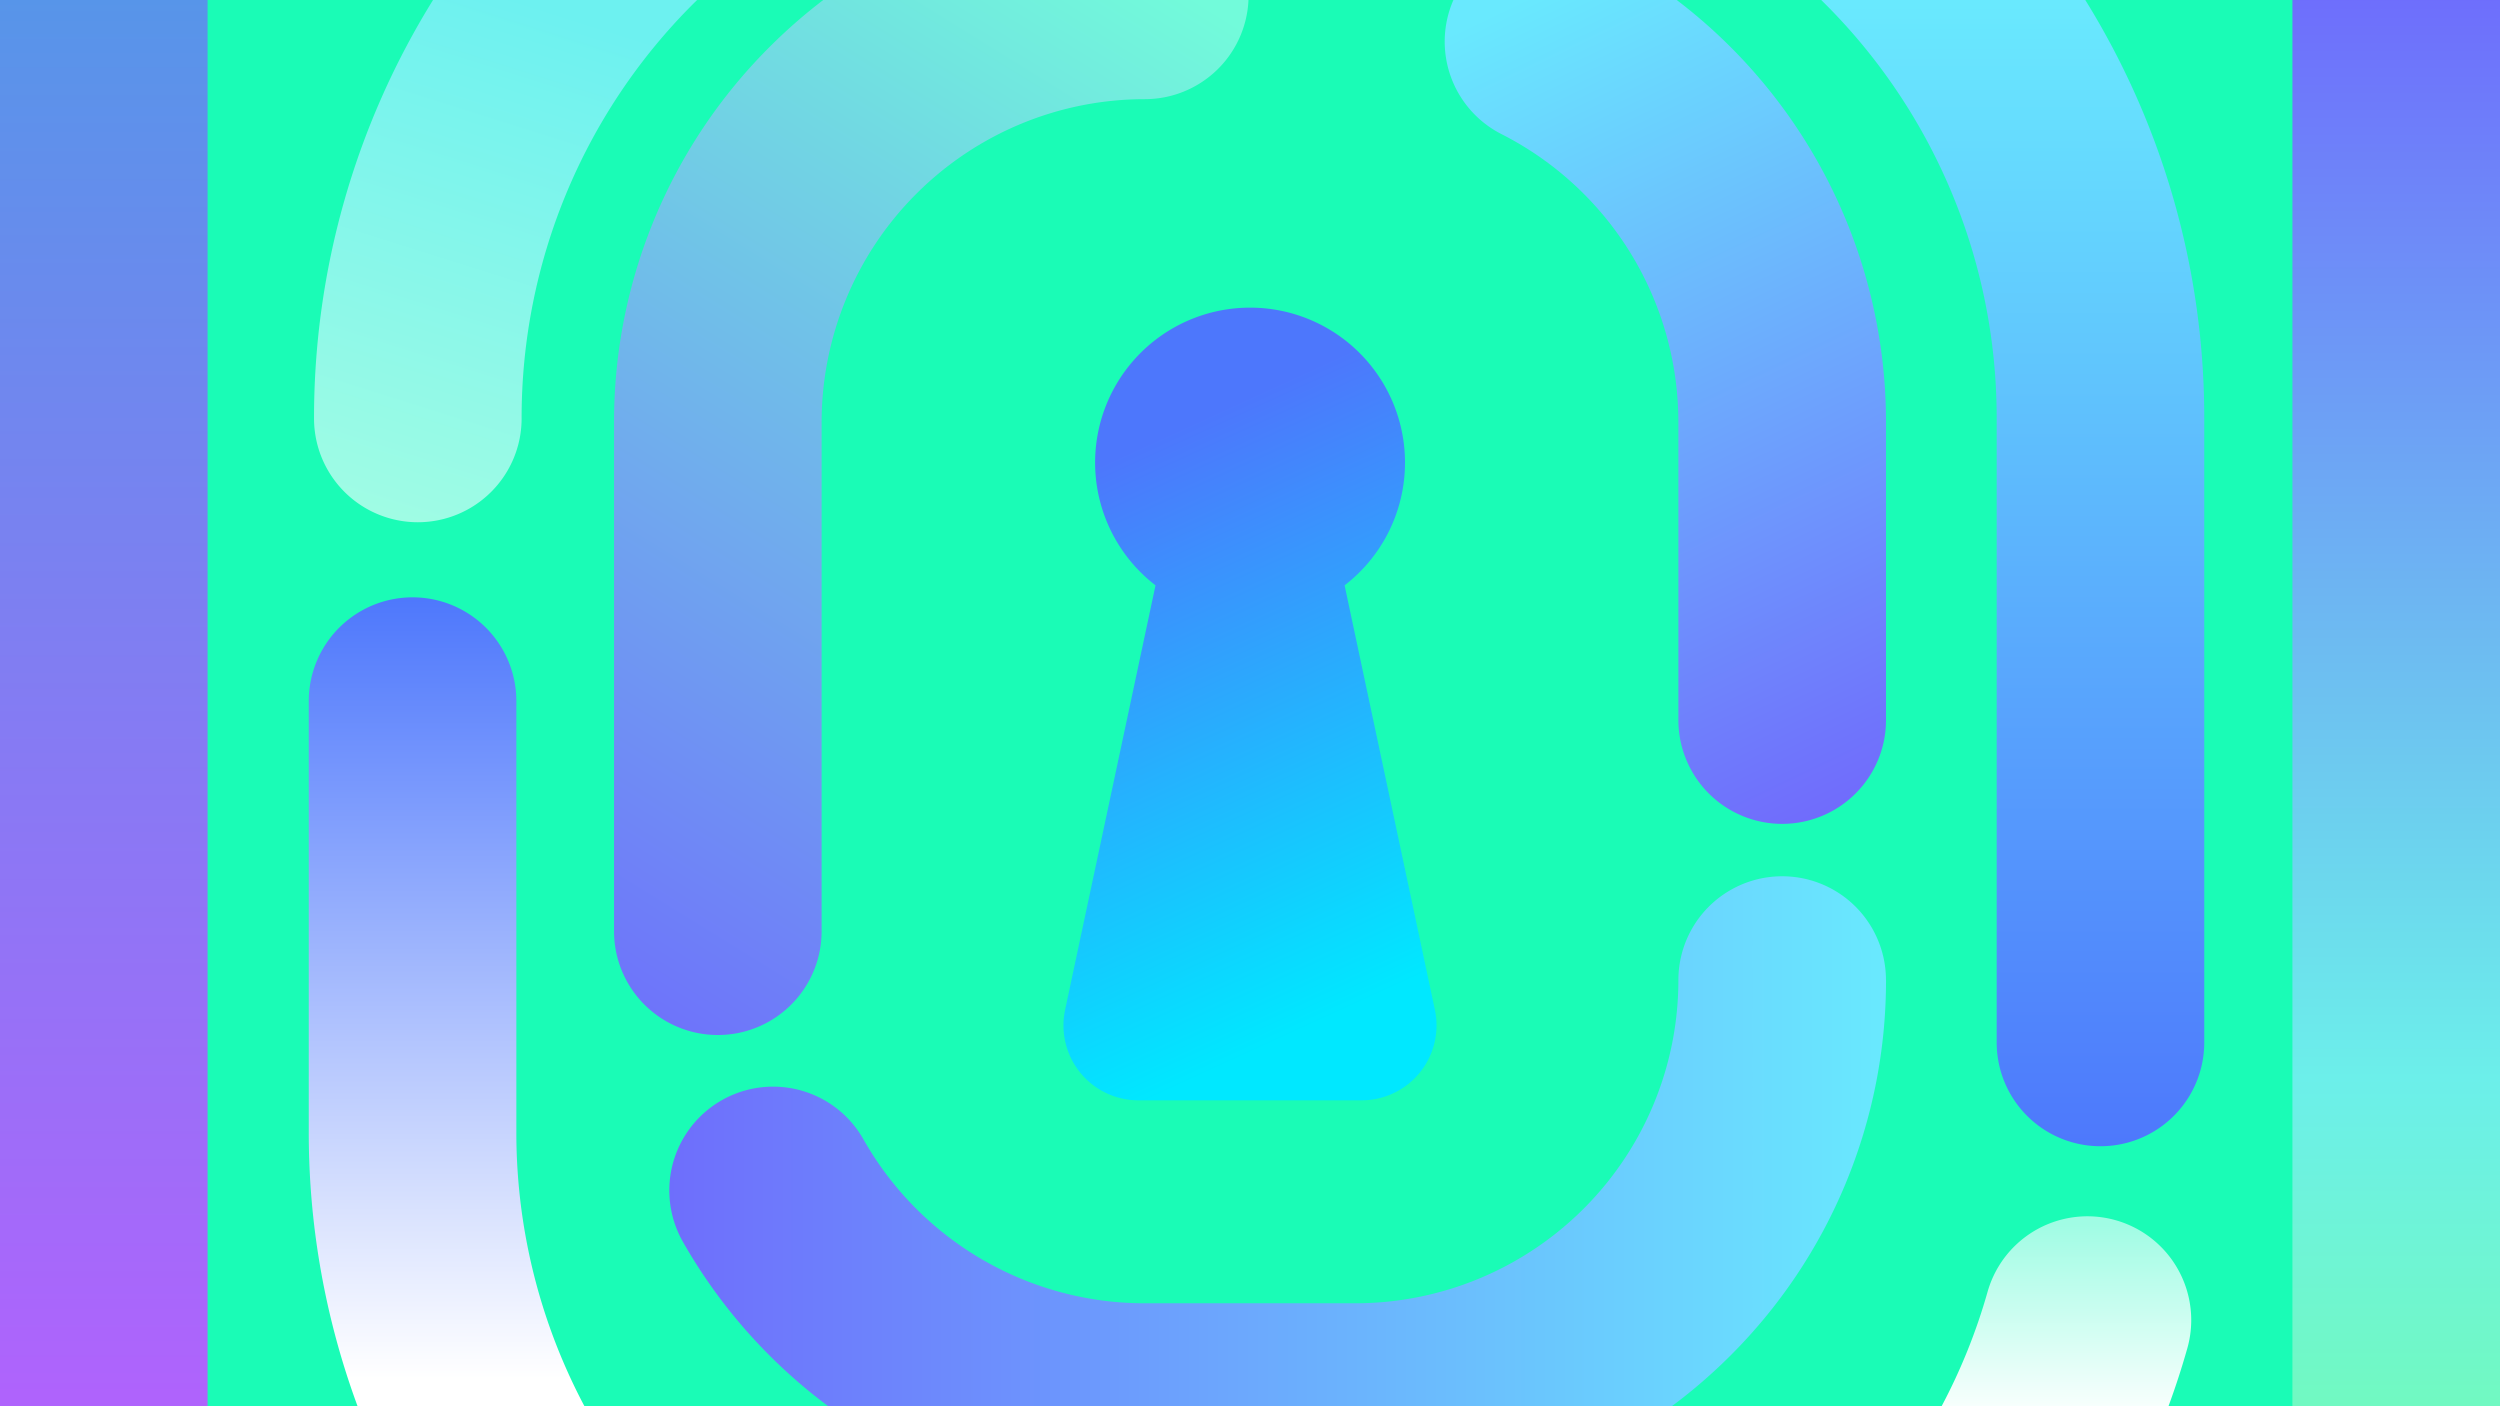 <svg id="Layer_1" data-name="Layer 1" xmlns="http://www.w3.org/2000/svg" xmlns:xlink="http://www.w3.org/1999/xlink" viewBox="0 0 1920 1080"><defs><style>.cls-1{fill:#1afcb6;}.cls-2{fill:url(#linear-gradient);}.cls-3{fill:url(#linear-gradient-2);}.cls-4{fill:url(#linear-gradient-3);}.cls-5{fill:url(#linear-gradient-4);}.cls-6{fill:url(#linear-gradient-5);}.cls-7{fill:url(#linear-gradient-6);}.cls-8{fill:url(#linear-gradient-7);}.cls-9{fill:url(#linear-gradient-8);}.cls-10{fill:url(#linear-gradient-9);}.cls-11{fill:url(#linear-gradient-10);}</style><linearGradient id="linear-gradient" x1="1105.76" y1="908.76" x2="791.56" y2="223.86" gradientUnits="userSpaceOnUse"><stop offset="0" stop-color="#00e8ff"/><stop offset="0.2" stop-color="#00e8ff"/><stop offset="0.2" stop-color="#00e8ff"/><stop offset="0.81" stop-color="#4d77fc"/></linearGradient><linearGradient id="linear-gradient-2" x1="79.71" y1="-2.42" x2="79.71" y2="1072.86" gradientUnits="userSpaceOnUse"><stop offset="0" stop-color="#5795e9"/><stop offset="1" stop-color="#af63fc"/></linearGradient><linearGradient id="linear-gradient-3" x1="1840.29" y1="-2.42" x2="1840.29" y2="1076.1" gradientUnits="userSpaceOnUse"><stop offset="0" stop-color="#6e6efc"/><stop offset="0.77" stop-color="#6cefea"/><stop offset="1" stop-color="#71f9c2"/></linearGradient><linearGradient id="linear-gradient-4" x1="343" y1="455.41" x2="343" y2="1059.3" gradientUnits="userSpaceOnUse"><stop offset="0" stop-color="#4d77fc"/><stop offset="1" stop-color="#fff"/></linearGradient><linearGradient id="linear-gradient-5" x1="1587.01" y1="939.85" x2="1587.01" y2="1092.71" gradientUnits="userSpaceOnUse"><stop offset="0" stop-color="#a0fce4"/><stop offset="1" stop-color="#fff"/></linearGradient><linearGradient id="linear-gradient-6" x1="297.01" y1="402.78" x2="422.12" y2="6.18" gradientUnits="userSpaceOnUse"><stop offset="0" stop-color="#a0fce4"/><stop offset="1" stop-color="#6df1f0"/></linearGradient><linearGradient id="linear-gradient-7" x1="1545.78" y1="890.17" x2="1545.78" y2="2.88" gradientUnits="userSpaceOnUse"><stop offset="0" stop-color="#4d77fc"/><stop offset="1" stop-color="#69e9fe"/></linearGradient><linearGradient id="linear-gradient-8" x1="514.02" y1="876.49" x2="1448.46" y2="876.49" gradientUnits="userSpaceOnUse"><stop offset="0" stop-color="#6e6efc"/><stop offset="1" stop-color="#69e9fe"/></linearGradient><linearGradient id="linear-gradient-9" x1="380.82" y1="748.39" x2="865.26" y2="-34.17" gradientUnits="userSpaceOnUse"><stop offset="0" stop-color="#6e6efc"/><stop offset="1" stop-color="#72fbda"/></linearGradient><linearGradient id="linear-gradient-10" x1="1467.9" y1="608.77" x2="1175.1" y2="-3.44" gradientUnits="userSpaceOnUse"><stop offset="0" stop-color="#7069fc"/><stop offset="1" stop-color="#69e9fe"/></linearGradient></defs><rect class="cls-1" width="1920" height="1080"/><path class="cls-2" d="M1102,775.55l-69.35-326a119,119,0,1,0-145.21,0L818,775.55a57.53,57.53,0,0,0,56.27,69.5h171.38A57.53,57.53,0,0,0,1102,775.55Z"/><rect class="cls-3" width="159.42" height="1080"/><rect class="cls-4" x="1760.58" width="159.42" height="1080"/><path class="cls-5" d="M431.93,1044.38q7.72,18.24,16.94,35.62H274.63a606.42,606.42,0,0,1-37.5-211V537.58a79.72,79.72,0,0,1,159.43,0V869A447.82,447.82,0,0,0,431.93,1044.38Z"/><path class="cls-6" d="M1679.85,1035.55q-6.39,22.54-14.47,44.45H1491.14a447.26,447.26,0,0,0,35.32-87.89,79.71,79.71,0,1,1,153.39,43.44Z"/><path class="cls-7" d="M332.57,0h202.8L532.6,2.74a448.94,448.94,0,0,0-132,318.63,79.71,79.71,0,0,1-159.42,0A608.57,608.57,0,0,1,332.57,0Z"/><path class="cls-8" d="M1692.87,321.37V800.6a79.71,79.71,0,1,1-159.42,0V321.37a449,449,0,0,0-132-318.63L1398.7,0h202.8a608.48,608.48,0,0,1,91.37,321.37Z"/><path class="cls-9" d="M1448.46,752.69A406.68,406.68,0,0,1,1329.06,1041a411.56,411.56,0,0,1-45.14,39H636.16A409.62,409.62,0,0,1,524.41,953.59a79.71,79.71,0,0,1,138.67-78.66,248.1,248.1,0,0,0,216.13,126h161.58A248.25,248.25,0,0,0,1289,752.69a79.71,79.71,0,0,1,159.42,0Z"/><path class="cls-10" d="M958.84,0a79.72,79.72,0,0,1-79.63,76.16A248.25,248.25,0,0,0,631,324.42V715.18a79.71,79.71,0,0,1-159.42,0V324.42A406.68,406.68,0,0,1,590.94,36.15,410,410,0,0,1,632.25,0Z"/><path class="cls-11" d="M1448.46,324.42V553A79.71,79.71,0,0,1,1289,553V324.42A248.23,248.23,0,0,0,1153.13,103,79.7,79.7,0,0,1,1116.22,0h171.5a407.44,407.44,0,0,1,160.74,324.42Z"/></svg>